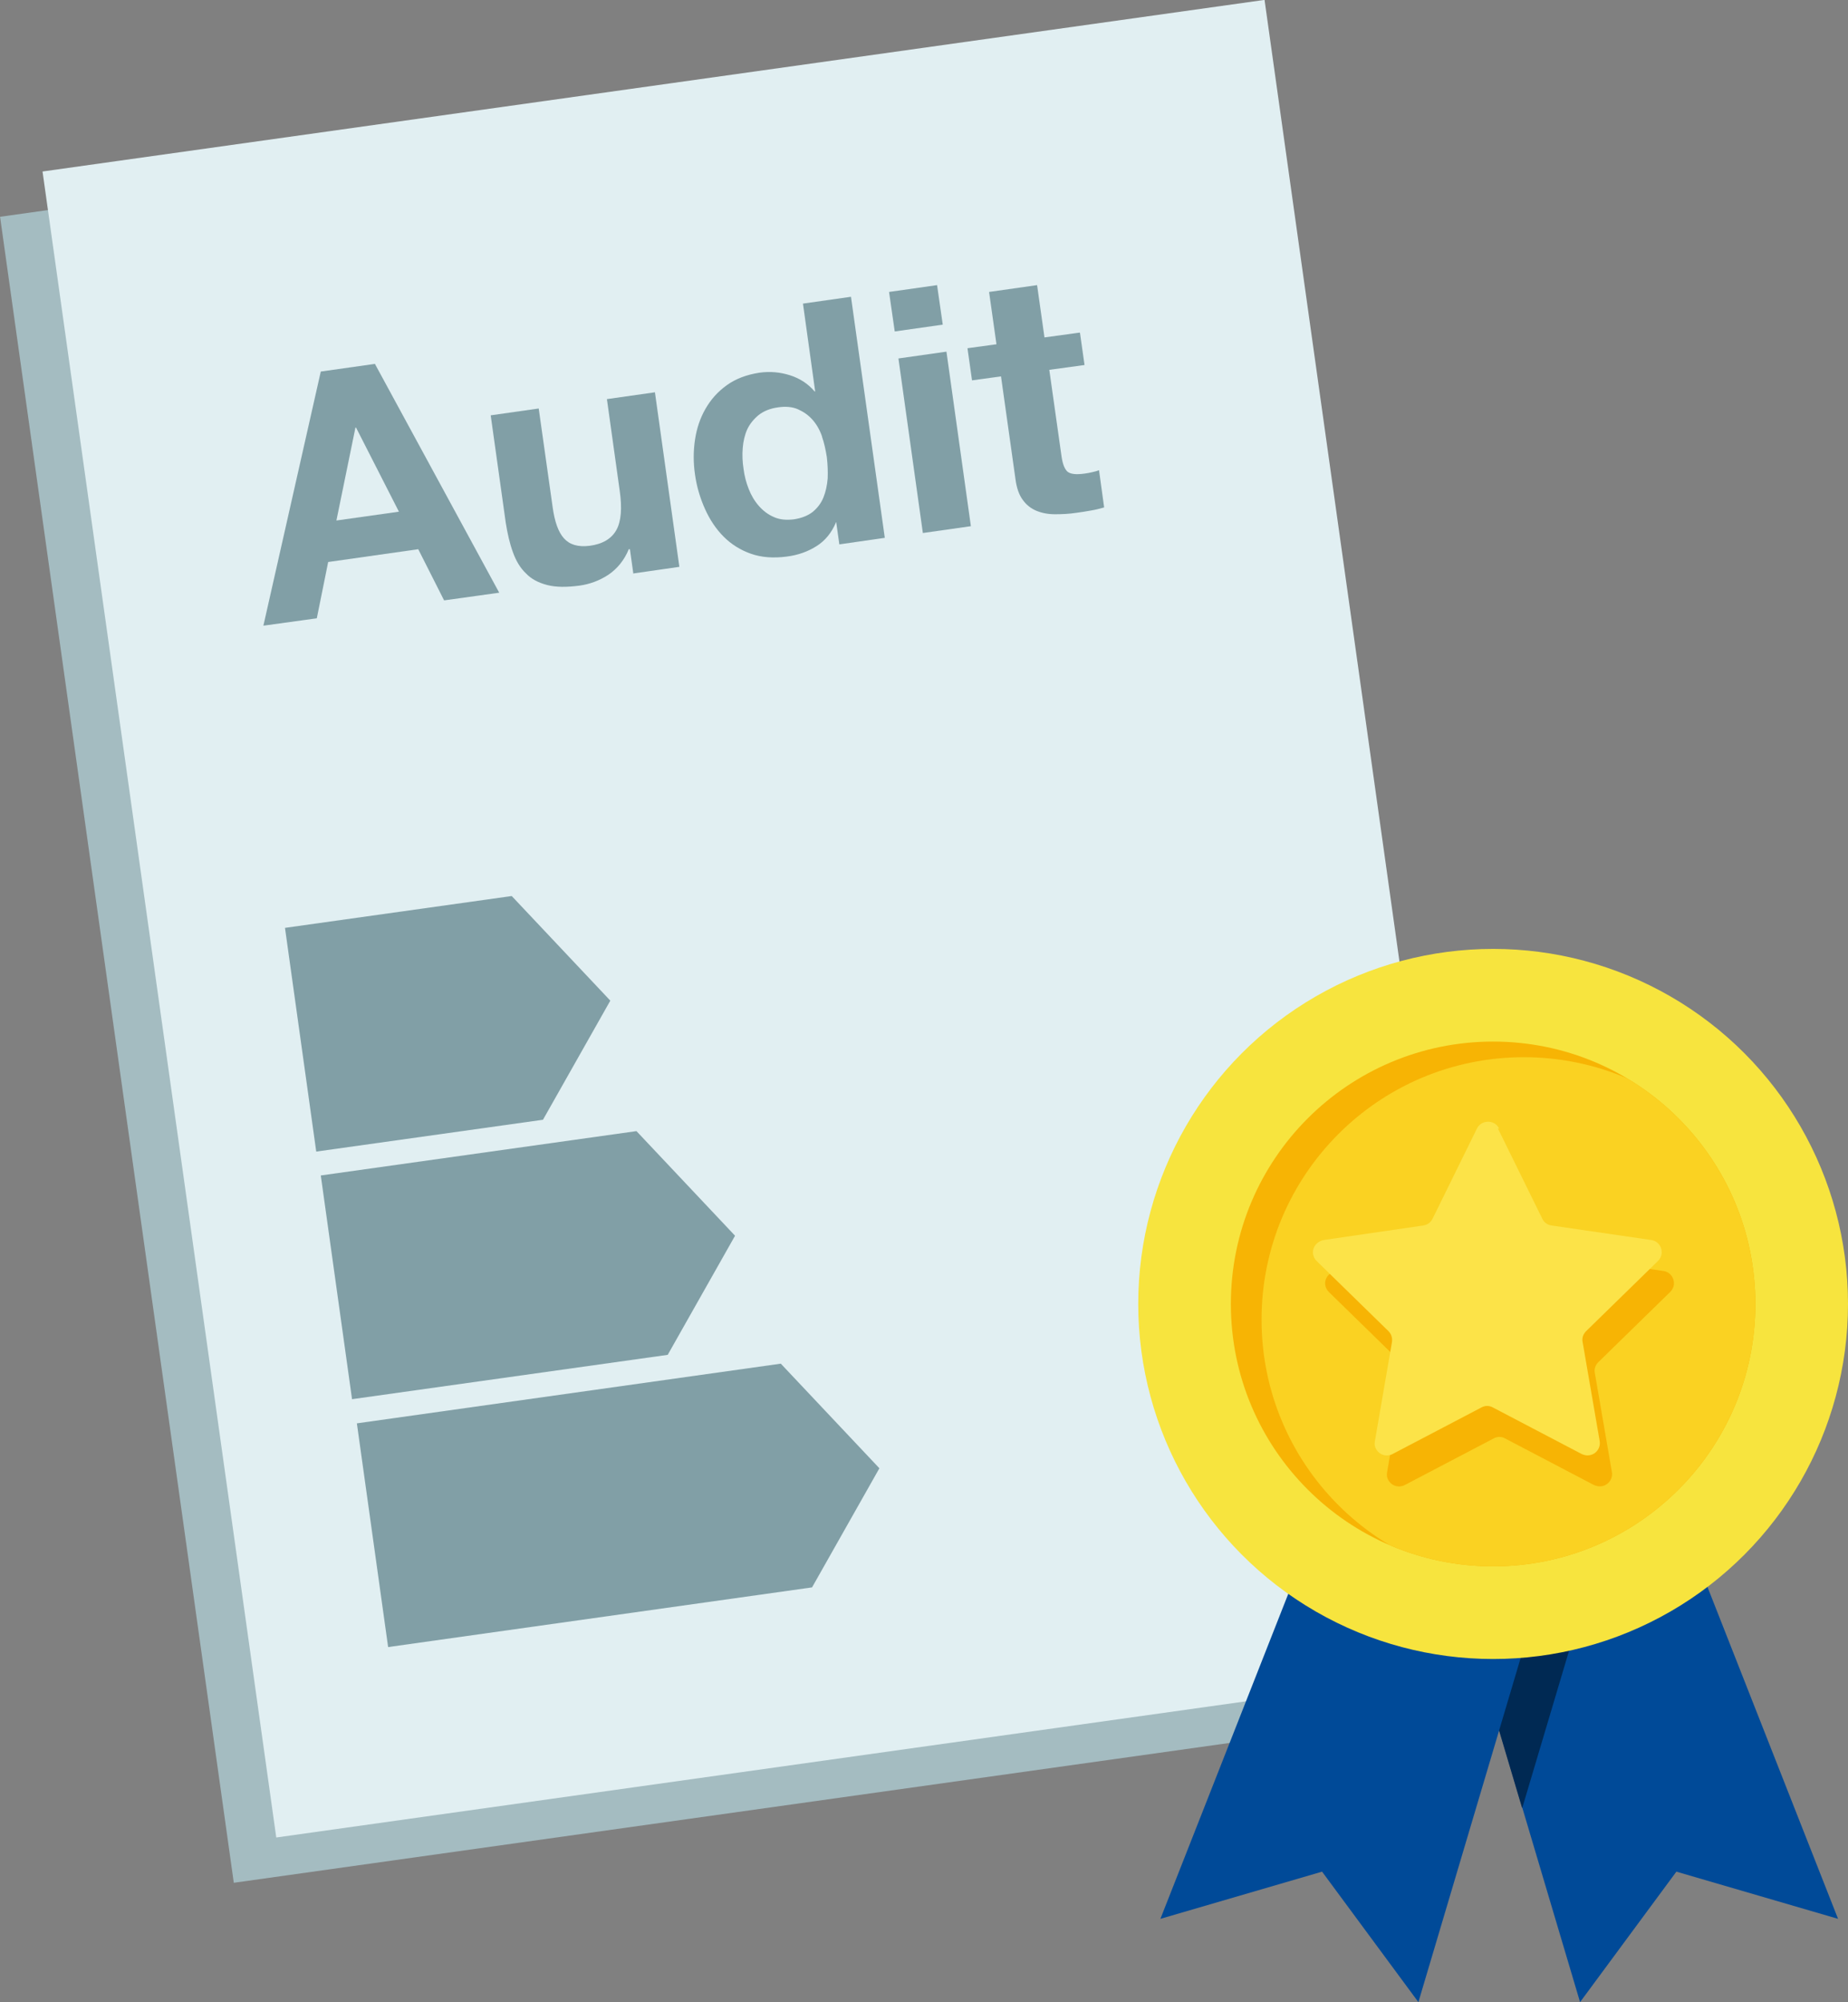 <?xml version="1.0" encoding="UTF-8"?>
<svg id="Calque_1" data-name="Calque 1" xmlns="http://www.w3.org/2000/svg" xmlns:xlink="http://www.w3.org/1999/xlink" viewBox="0 0 65.04 70.43">
  <rect x="0" y="0" width="65.04" height="70.43" fill="#808080" stroke="none"/>
  <defs>
    <clipPath id="clippath">
      <polygon points="47.68 54.24 42.46 67.5 48.15 65.84 51.54 70.43 56 55.46 47.68 54.24" fill="none"/>
    </clipPath>
    <clipPath id="clippath-1">
      <circle cx="53.63" cy="46.42" r="9.23" fill="none"/>
    </clipPath>
  </defs>
  <g>
    <g>
      <rect x="3.9" y="4.32" width="43.43" height="59.18" transform="translate(-4.46 3.89) rotate(-7.99)" fill="#a4bcc1"/>
      <rect x="5.4" y="2.73" width="43.43" height="59.18" transform="translate(-4.23 4.08) rotate(-7.99)" fill="#e1eff2"/>
    </g>
    <g isolation="isolate">
      <path d="M13.2,12.81l4.37,8.04-1.94.27-.91-1.8-3.17.45-.4,1.98-1.88.26,2.02-8.94,1.91-.27ZM14.04,18l-1.51-2.96h-.02s-.67,3.27-.67,3.27l2.2-.31Z" fill="#819fa6"/>
      <path d="M22.29,20.18l-.12-.86h-.04c-.16.39-.41.69-.72.9-.32.21-.66.33-1.01.38-.45.06-.83.06-1.14-.02-.31-.08-.56-.21-.75-.41-.2-.19-.35-.44-.46-.75-.11-.3-.19-.65-.25-1.03l-.53-3.78,1.69-.24.49,3.47c.07.51.2.88.4,1.1s.49.31.9.26c.46-.06.77-.25.94-.55.17-.3.21-.77.12-1.39l-.45-3.22,1.69-.24.86,6.14-1.6.23Z" fill="#819fa6"/>
      <path d="M29.42,18.38c-.15.36-.38.64-.68.83-.3.19-.65.32-1.06.37-.46.06-.88.03-1.25-.1-.37-.13-.69-.33-.96-.6-.27-.27-.49-.6-.66-.98-.17-.38-.29-.78-.35-1.21-.06-.41-.06-.82,0-1.22.06-.4.18-.76.37-1.09s.43-.6.75-.83c.32-.23.7-.37,1.15-.44.37-.05.72-.02,1.07.09.35.11.64.3.87.57h.02s-.43-3.09-.43-3.09l1.69-.24,1.19,8.48-1.6.23-.11-.78h-.02ZM28.93,15.35c-.08-.23-.19-.42-.33-.58-.14-.16-.31-.28-.51-.37-.2-.09-.44-.11-.71-.07-.28.04-.5.13-.68.27-.17.14-.31.31-.4.5-.09.2-.14.42-.16.66-.02.24-.01.49.03.74.03.24.09.47.18.7.09.23.21.43.36.6.15.17.32.3.53.39.2.09.43.11.69.08.28-.04.5-.13.67-.26.17-.14.3-.31.38-.51.08-.2.13-.42.15-.67.01-.24,0-.49-.03-.75-.04-.25-.09-.49-.17-.72Z" fill="#819fa6"/>
      <path d="M31.49,11.66l-.2-1.39,1.69-.24.2,1.39-1.69.24ZM33.31,12.37l.86,6.14-1.69.24-.86-6.14,1.69-.24Z" fill="#819fa6"/>
      <path d="M38.01,11.71l.16,1.13-1.24.17.43,3.04c.04.29.12.47.22.55.11.08.3.1.59.06.09-.01.18-.03.27-.05.09-.02.17-.04.24-.07l.18,1.31c-.14.04-.29.08-.47.11s-.34.06-.51.08c-.26.04-.51.05-.75.05-.24,0-.45-.04-.65-.12-.19-.08-.35-.2-.48-.38-.13-.17-.22-.42-.26-.73l-.51-3.62-1.02.14-.16-1.13,1.02-.14-.26-1.84,1.69-.24.26,1.84,1.24-.17Z" fill="#819fa6"/>
    </g>
    <g>
      <path d="M10.03,32.64l7.98-1.12,3.47,3.68-2.37,4.19-7.98,1.12-1.1-7.87Z" fill="#819fa6"/>
      <path d="M11.29,41.35l11.11-1.56,3.47,3.68-2.37,4.19-11.11,1.56-1.1-7.87Z" fill="#819fa6"/>
      <path d="M12.56,50.07l14.92-2.1,3.47,3.68-2.37,4.19-14.92,2.1-1.1-7.87Z" fill="#819fa6"/>
    </g>
  </g>
  <g>
    <path d="M59.47,54.24l5.22,13.26-5.69-1.66-3.39,4.59-4.45-14.97,8.31-1.22Z" fill="#004a98"/>
    <g clip-path="url(#clippath)">
      <path d="M59.46,54.24l5.22,13.26-5.69-1.66-3.39,4.59-4.45-14.97,8.31-1.22Z" fill="#002953"/>
    </g>
    <path d="M46.06,54.24l-5.22,13.26,5.69-1.66,3.39,4.59,4.45-14.97-8.31-1.22Z" fill="#004a98"/>
    <circle cx="52.55" cy="45.87" r="12.49" fill="#f7e43e"/>
    <circle cx="52.55" cy="45.87" r="9.23" fill="#f7b404"/>
    <g clip-path="url(#clippath-1)">
      <circle cx="52.55" cy="45.87" r="9.23" fill="#fad222"/>
    </g>
    <path d="M53.15,40.79l1.56,3.17c.06.13.18.22.33.24l3.5.51c.24.03.4.25.37.49-.01.09-.06.18-.13.25l-2.53,2.47c-.1.1-.15.24-.12.38l.6,3.48c.04.24-.12.46-.35.5-.09.02-.19,0-.28-.04l-3.13-1.64c-.13-.07-.27-.07-.4,0l-3.13,1.64c-.21.11-.47.03-.58-.18-.05-.08-.06-.18-.04-.28l.6-3.48c.02-.14-.02-.28-.12-.38l-2.53-2.47c-.17-.17-.18-.44,0-.61.07-.07.15-.11.25-.13l3.5-.51c.14-.02.27-.11.33-.24l1.56-3.17c.1-.21.36-.3.58-.2.09.04.16.11.2.2" fill="#f7b404"/>
    <path d="M52.72,39.7l1.56,3.17c.06.13.18.22.33.24l3.5.51c.24.03.4.25.37.49-.01.09-.06.18-.13.25l-2.53,2.47c-.1.1-.15.24-.12.38l.6,3.48c.04.24-.12.46-.35.5-.09.02-.19,0-.28-.04l-3.13-1.64c-.13-.07-.27-.07-.4,0l-3.13,1.64c-.21.11-.47.03-.58-.18-.05-.08-.06-.18-.04-.28l.6-3.48c.02-.14-.02-.28-.12-.38l-2.53-2.47c-.17-.17-.18-.44,0-.61.07-.07.15-.11.25-.13l3.5-.51c.14-.02.27-.11.33-.24l1.56-3.17c.1-.21.36-.3.58-.2.09.04.16.11.2.2" fill="#fce348"/>
  </g>
</svg>